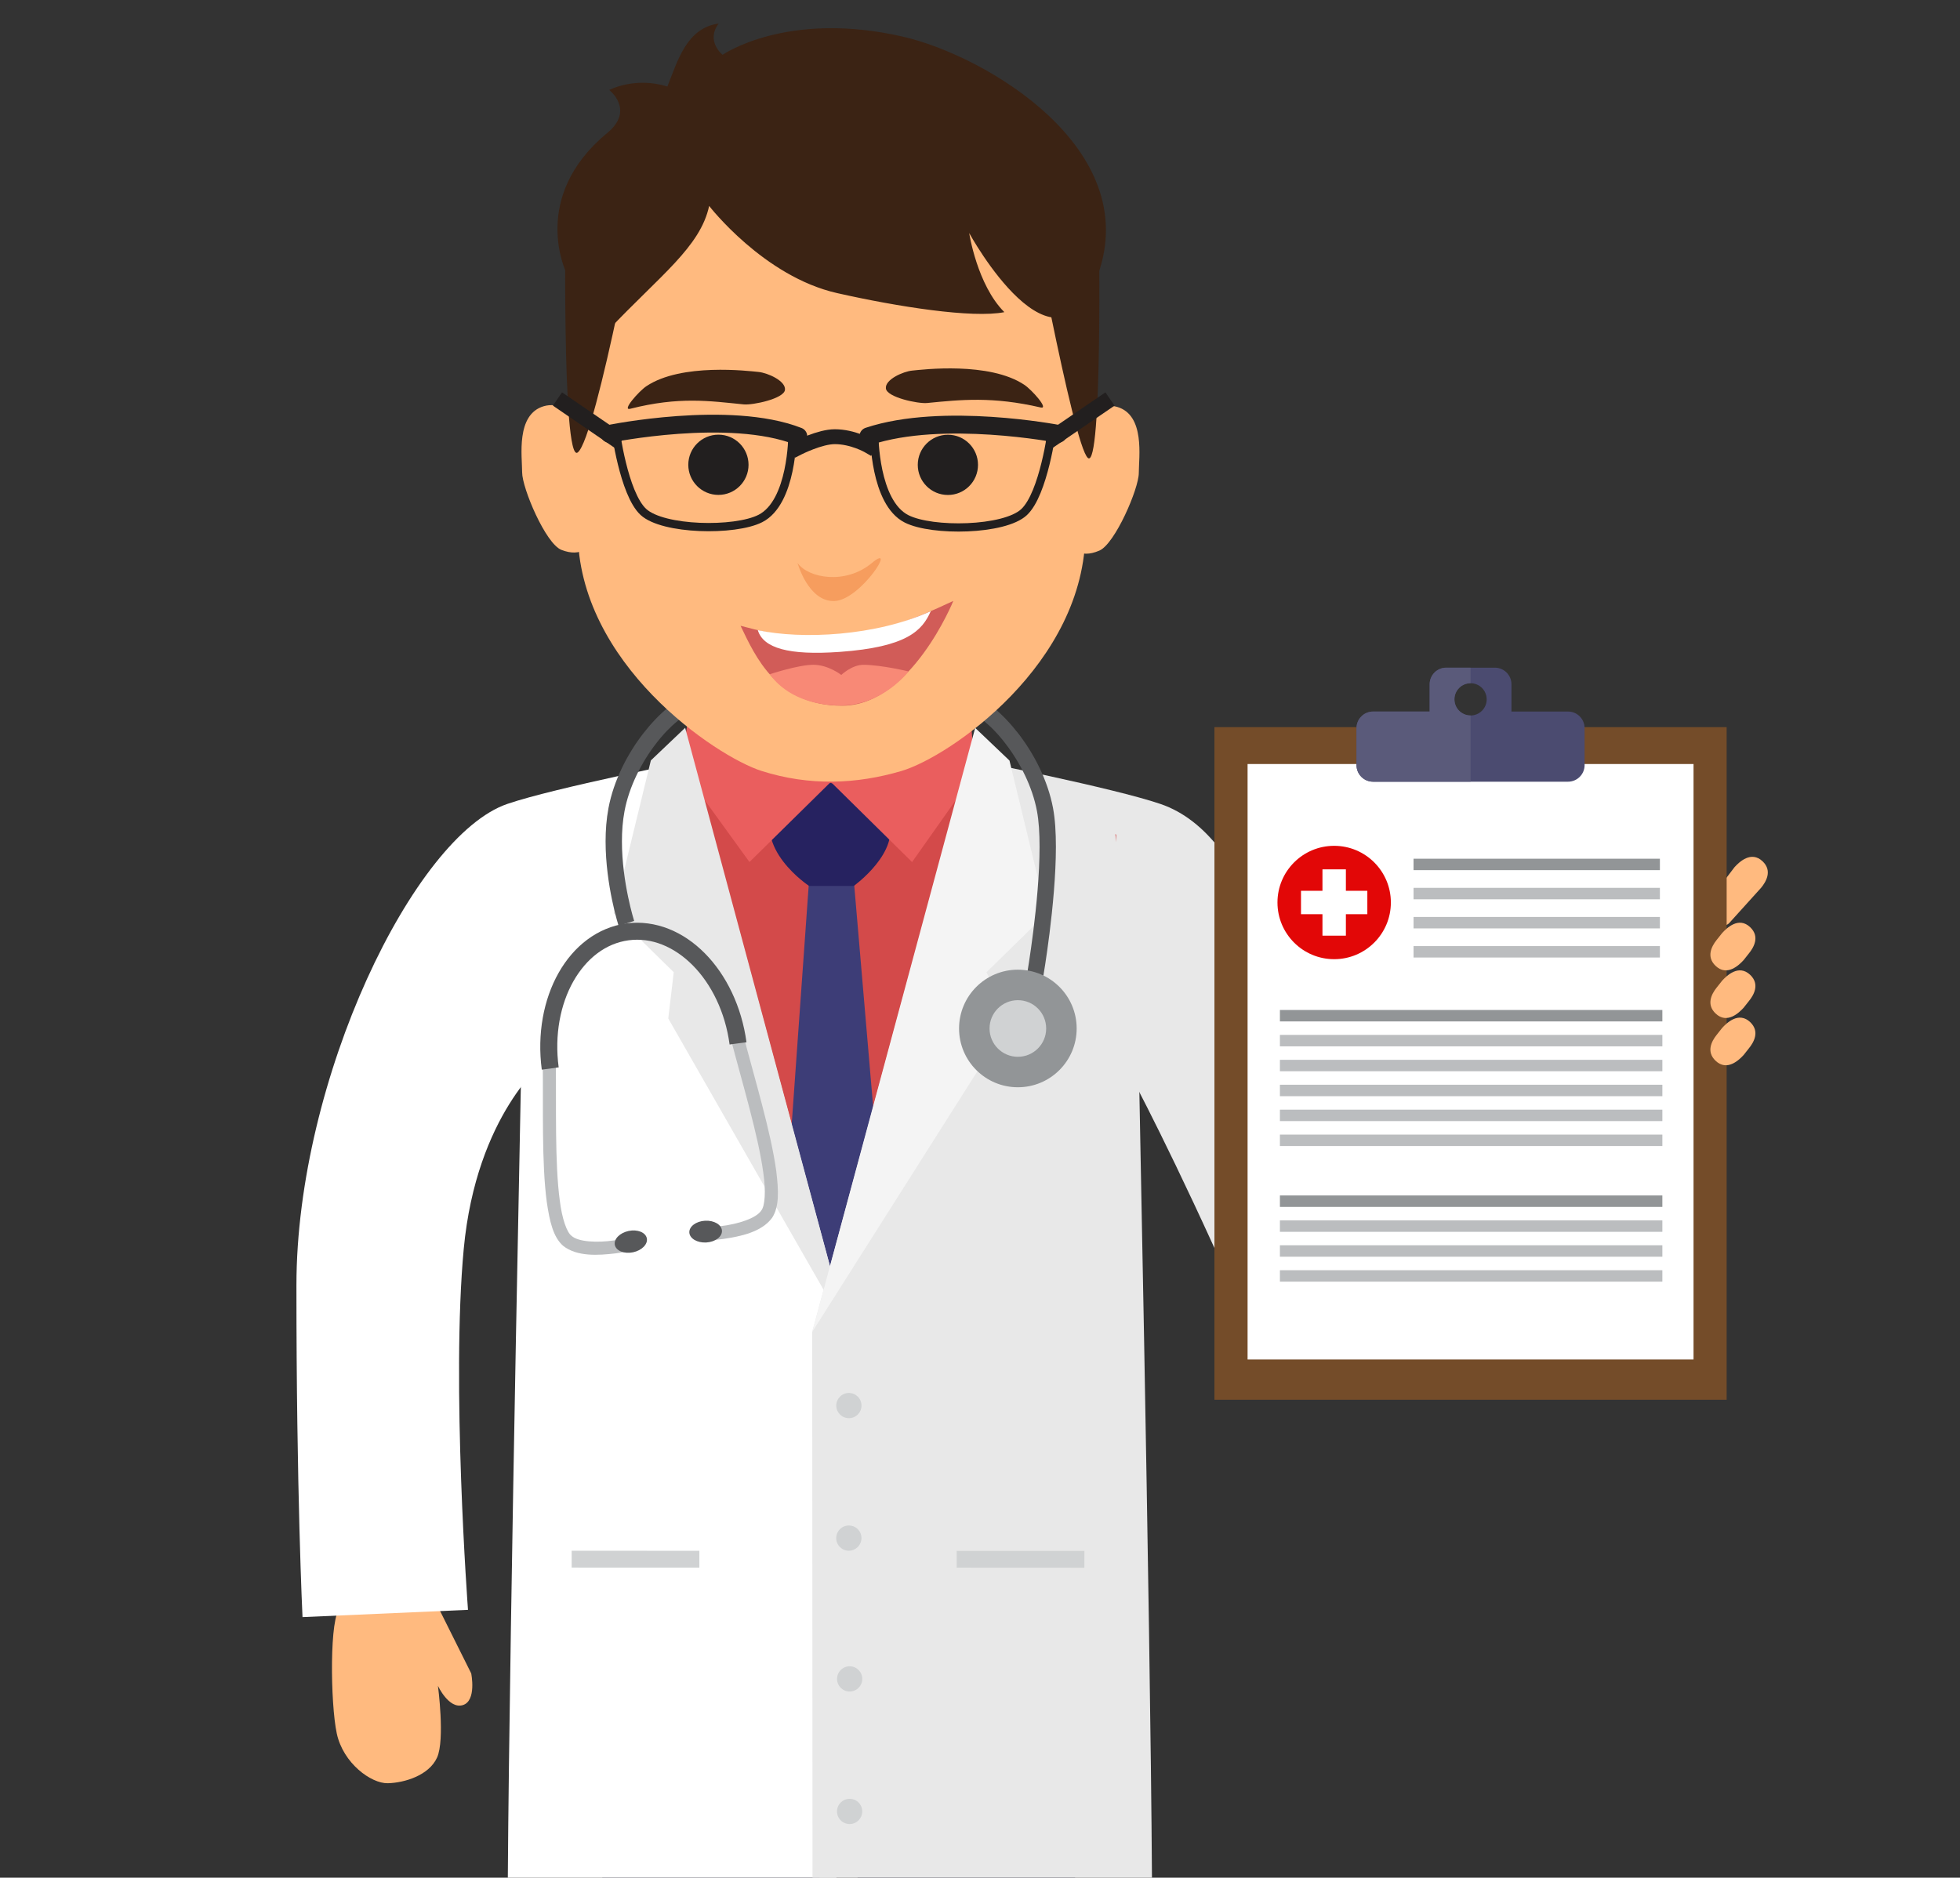 <?xml version="1.0" encoding="utf-8"?>
<!-- Generator: Adobe Illustrator 17.0.0, SVG Export Plug-In . SVG Version: 6.00 Build 0)  -->
<!DOCTYPE svg PUBLIC "-//W3C//DTD SVG 1.1//EN" "http://www.w3.org/Graphics/SVG/1.1/DTD/svg11.dtd">
<svg version="1.1" id="Capa_1" xmlns="http://www.w3.org/2000/svg" xmlns:xlink="http://www.w3.org/1999/xlink" x="0px" y="0px"
	 width="597.07px" height="572.14px" viewBox="-57.93 23.14 597.07 572.14" enable-background="new -57.93 23.14 597.07 572.14"
	 xml:space="preserve">
<rect x="-57.93" y="23.14" width="597.07" height="572.14" fill="#333333" stroke="none"/>
<path fill="#E8E8E8" d="M354.779,379.039c-21.406-53.265-30.717-101.208-59.193-110.927c-14.396-4.912-56.563-13.232-56.563-13.232
	l45.039,91.399c0,0,10.583,19.037,27.677,56.517c8.476,18.586,25.606,42.563,39.952,35.608
	c38.762-18.793,84.645-82.069,84.645-82.069l-30.221-36.239L354.779,379.039z"/>
<polygon fill="#343444" points="125.894,538.55 125.53,595.279 191.7,595.279 193.57,536.562 "/>
<polygon fill="#343444" points="201.531,538.55 203.338,595.279 269.557,595.279 269.207,540.544 "/>
<polygon fill="#D34A4A" points="167.011,254.857 107.087,277.386 107.018,503.944 282.012,504.007 282.088,277.439 225.532,257.026 
	"/>
<polygon fill="#3D3D77" points="188.549,291.173 179.378,420 196.047,449.169 213.264,421.29 202.146,291.175 "/>
<path fill="#FFBA7F" d="M74.116,509.972c0,0-24.941,1.02-28.337,3.131c-3.405,2.111-3.077,29.115-1.121,38.214
	c1.938,9.094,10.478,15.298,15.545,15.178c5.07-0.122,12.533-2.364,15.006-7.817c2.465-5.463,0.268-21.865,0.268-21.865
	s3.307,7.155,7.57,5.88c4.271-1.282,2.568-9.661,2.568-9.661L74.116,509.972z"/>
<path fill="#262260" d="M195.152,261.729c0,0-13.576,0.274-16.891,6.368c-7.312,13.463,10.287,24.997,10.287,24.997l13.598,0.005
	c0,0,14.551-10.457,10.438-20.579C209.266,264.369,195.152,261.729,195.152,261.729z"/>
<g>
	<polygon fill="#EA5E5E" points="149.373,256.773 170.379,285.8 195.917,260.65 153.229,232.811 	"/>
	<polygon fill="#EA5E5E" points="194.388,260.641 219.914,285.81 239.023,258.724 237.1,232.838 	"/>
</g>
<path fill="#FFFFFF" d="M32.371,414.729c-0.021,62.816,1.854,101.148,1.854,101.148l50.408-2.215c0,0-5.146-68.998-1.291-110.017
	c3.865-41.014,24.829-57.396,24.829-57.396l45.042-91.397c0,0-42.161,8.318-56.564,13.232
	C68.172,277.8,32.398,351.921,32.371,414.729z"/>
<path fill="#FFFFFF" d="M153.213,254.853l-43.405,9.647l-8.507,62.358c0,0-4.02,189.527-4.533,268.421h100.08l3.46-166.292
	L153.213,254.853z"/>
<polygon fill="#E8E8E8" points="140.338,254.845 129.021,301.428 147.311,319.374 145.643,333.474 200.308,428.987 150.787,244.902 
	"/>
<polygon fill="#D0D2D3" points="116.213,500.788 155.118,500.796 155.118,495.668 116.213,495.652 "/>
<path fill="#E8E8E8" d="M280.102,264.549L236.7,254.88l-47.205,174.107l0.088,166.292h103.406
	c-0.478-78.933-4.423-268.358-4.423-268.358L280.102,264.549z"/>
<path fill="#D0D2D3" d="M200.67,447.579c-2.123-0.005-3.844,1.717-3.85,3.842c0,2.125,1.73,3.845,3.841,3.845
	c2.12,0,3.851-1.716,3.843-3.839C204.512,449.302,202.79,447.574,200.67,447.579z"/>
<path fill="#D0D2D3" d="M200.651,487.965c-2.112-0.017-3.843,1.717-3.848,3.839c0,2.121,1.725,3.843,3.848,3.849
	c2.118-0.006,3.841-1.728,3.845-3.852C204.504,489.676,202.781,487.952,200.651,487.965z"/>
<path fill="#D0D2D3" d="M200.904,530.862c-2.121-0.002-3.842,1.722-3.846,3.84c0,2.133,1.727,3.848,3.842,3.848
	c2.117,0,3.848-1.715,3.844-3.838C204.748,532.587,203.023,530.86,200.904,530.862z"/>
<path fill="#D0D2D3" d="M200.895,571.247c-2.121-0.01-3.848,1.717-3.852,3.844c0,2.119,1.718,3.842,3.852,3.846
	c2.119-0.004,3.834-1.727,3.842-3.85C204.736,572.964,203.018,571.237,200.895,571.247z"/>
<polygon fill="#D0D2D3" points="233.508,500.817 272.406,500.838 272.412,495.704 233.508,495.696 "/>
<polygon fill="#F4F4F4" points="249.585,254.884 239.139,244.931 189.494,428.987 249.984,333.501 242.563,319.404 260.863,301.47 
	"/>
<g>
	<g>
		<g>
			<path fill="#BBBDBF" d="M129.078,401.099c-4.817,0.725-10.848,0.535-12.932-1.426c-1.364-0.992-2.883-5.145-3.561-10.832
				c-1.534-11.344-1.033-28.564-1.193-42.123l-3.98,0.047c0.166,13.459-0.373,30.703,1.219,42.605
				c0.873,5.988,1.963,10.684,4.949,13.352c4.283,3.412,10.838,2.934,16.027,2.32c4.217-0.566,7.514-1.477,7.568-1.496l-1.057-3.83
				C136.111,399.716,133.01,400.573,129.078,401.099z"/>
		</g>
		<g>
			<path fill="#57585A" d="M133.547,398.22c-2.684,0.576-4.557,2.485-4.176,4.277c0.385,1.79,2.865,2.781,5.557,2.215
				c2.688-0.574,4.56-2.492,4.179-4.281C138.729,398.64,136.241,397.648,133.547,398.22z"/>
		</g>
	</g>
	<g>
		<g>
			<path fill="#BBBDBF" d="M168.518,338.581l-3.855,1.004c3.417,13.125,8.429,29.607,9.939,40.957
				c0.827,5.661,0.458,10.068-0.589,11.392c-1.499,2.429-7.268,4.206-12.114,4.769c-3.921,0.529-7.139,0.507-7.145,0.516
				l-0.01,3.978c0.053,0,3.469,0.012,7.684-0.549c5.176-0.776,11.621-2.035,14.861-6.455c2.168-3.362,1.989-8.173,1.257-14.178
				C176.945,368.104,171.9,351.614,168.518,338.581z"/>
		</g>
		<g>
			<path fill="#57585A" d="M156.843,395.099c-2.745,0.156-4.884,1.772-4.782,3.602c0.108,1.827,2.412,3.18,5.156,3.029
				c2.75-0.161,4.886-1.775,4.782-3.596C161.889,396.301,159.583,394.943,156.843,395.099z"/>
		</g>
	</g>
	<g>
		<path fill="#57585A" d="M132.893,304.497c-17.805,2.55-28.665,22.754-25.782,44.568l5.151-0.693
			c-1.334-9.917,0.531-19.26,4.48-26.236c3.978-6.998,9.891-11.559,16.833-12.487c6.937-0.929,13.849,1.917,19.521,7.624
			c5.647,5.691,9.906,14.216,11.229,24.128l5.149-0.688C166.523,318.907,150.727,302.272,132.893,304.497z"/>
	</g>
</g>
<g>
	<path fill="#57585A" d="M137.981,246.674c-4.806,6.241-8.96,14.245-10.555,22.709c-0.631,3.356-0.878,6.791-0.878,10.137
		c0.014,13.444,3.934,25.608,3.968,25.739l4.743-1.511h-0.008c0-0.012-0.914-2.874-1.855-7.382
		c-0.938-4.516-1.875-10.604-1.866-16.847c-0.009-3.101,0.226-6.239,0.787-9.225c1.39-7.46,5.196-14.882,9.599-20.582
		c4.343-5.719,9.492-9.646,12.443-10.308l-1.199-4.824C148.145,235.913,142.842,240.45,137.981,246.674z"/>
</g>
<g>
	<path fill="#57585A" d="M252.303,246.674c-4.863-6.228-10.165-10.761-15.17-12.093l-1.211,4.828
		c2.951,0.662,8.099,4.587,12.438,10.304c4.404,5.7,8.212,13.122,9.603,20.582c0.551,2.929,0.793,6.731,0.787,10.874
		c0.008,16.695-3.814,38.791-3.81,38.831l4.908,0.857v-0.012c0.008-0.063,3.87-22.31,3.88-39.676
		c-0.004-4.34-0.234-8.376-0.871-11.786C261.256,260.917,257.115,252.915,252.303,246.674z"/>
</g>
<g>
	<path fill="#929597" d="M252.139,318.604c-9.893,0-17.912,8.023-17.912,17.92c0,9.889,8.02,17.908,17.912,17.908
		c9.896,0,17.913-8.02,17.913-17.908C270.052,326.627,262.035,318.604,252.139,318.604z"/>
	<path fill="#D0D2D3" d="M252.139,327.897c-4.758,0-8.626,3.859-8.626,8.627c0,4.76,3.868,8.625,8.626,8.625
		c4.765,0,8.626-3.865,8.626-8.625C260.765,331.757,256.903,327.897,252.139,327.897z"/>
</g>
<g>
	<path fill="#FFBA7F" d="M107.727,146.911c-8.573,2.496-6.594,15.371-6.598,20.161c-0.008,4.798,7.168,21.765,11.979,23.626
		c12.178,4.727,12.195-13.033,12.195-13.033v-20.664C125.303,157.001,116.303,144.423,107.727,146.911z"/>
	<path fill="#FFBA7F" d="M282.382,147.122c-8.574-2.492-17.573,10.063-17.573,10.063v20.672c0,0-0.02,18.313,12.172,13.049
		c4.732-2.049,11.99-18.834,11.998-23.626C288.978,162.489,290.959,149.614,282.382,147.122z"/>
	<path fill="#FFBA7F" d="M216.743,56.355l-42.62-0.009c-30.932-0.016-56.008,32.688-56.026,73.039l-0.019,55.581
		c-0.014,40.354,42.039,68.638,55.98,73.085c14.678,4.666,29.043,4.013,42.621,0.008c14.648-4.32,56.018-32.689,56.04-73.033
		l0.014-55.592C272.739,89.086,247.681,56.367,216.743,56.355z"/>
	<path fill="#3B2314" d="M118.082,160.988c5.727-4.619,20.002-82.332,20.723-86.433l-24.432,7.787
		C114.373,82.343,113.094,165.008,118.082,160.988z"/>
	<path fill="#3B2314" d="M254.508,79.451c0,0,14.468,79.444,18.965,83.231c4.484,3.775,3.375-71.045,3.375-71.045L254.508,79.451z"
		/>
	<g>
		<path fill="#221F1F" d="M160.927,155.585c-5.073,0-9.184,4.102-9.184,9.177c0,5.069,4.11,9.175,9.177,9.175
			c5.061,0.002,9.174-4.105,9.174-9.167C170.098,159.698,166,155.589,160.927,155.585z"/>
		<path fill="#221F1F" d="M230.83,155.605c-5.061-0.004-9.186,4.105-9.182,9.18c-0.004,5.07,4.107,9.174,9.178,9.174
			c5.07,0.004,9.17-4.104,9.17-9.174C239.996,159.722,235.896,155.605,230.83,155.605z"/>
		<g>
			<path fill="#3B2314" d="M254.141,140.414c-10.68-7.154-31.088-4.663-34.201-4.354c-2.717,0.267-8.283,2.701-8.007,5.422
				c0.267,2.732,9.84,4.73,12.554,4.457c10.369-1.026,19.967-2.024,34.591,1.357C261.741,147.915,256.416,141.939,254.141,140.414z"
				/>
		</g>
		<g>
			<path fill="#3B2314" d="M173.179,136.48c-3.111-0.306-23.52-2.808-34.208,4.339c-2.273,1.518-7.594,7.553-4.928,6.881
				c14.898-3.786,24.213-2.373,34.585-1.34c2.713,0.275,12.296-1.723,12.567-4.447C181.465,139.186,175.903,136.759,173.179,136.48z
				"/>
		</g>
	</g>
	<g>
		<path fill="#D15C58" d="M167.663,213.814c4.466,9.269,11.044,24.387,30.979,24.359c20.895-0.035,33.835-31.931,33.835-31.931
			C206.119,218.728,191.09,220.221,167.663,213.814z"/>
		<path fill="#FFFFFF" d="M172.92,215.146c1.664,5.479,9.363,7.735,24.93,6.631c20.609-1.479,25.203-6.556,27.758-12.422
			C208.986,216.972,186.303,218.055,172.92,215.146z"/>
		<path fill="#F88976" d="M198.345,228.798c0,0-3.905-3.096-8.513-3.096c-4.604,0-13.285,2.889-13.285,2.889
			c3.983,5.497,11.283,9.465,21.504,9.514c12.916,0.072,20.789-10.376,20.789-10.376s-8.07-1.967-13.676-2.023
			C201.58,225.674,198.345,228.798,198.345,228.798z"/>
	</g>
	<path fill="#F69D5E" d="M207.649,194.699c-7.986,6.659-19.308,4.64-22.628-0.011c0,0,3.328,11.965,11.309,11.585
		C204.314,205.891,215.631,188.046,207.649,194.699z"/>
	<path fill="#3B2314" d="M217.227,34.337c-35.408-8.183-55.046,5.508-55.046,5.508s-5.208-4.166-1.188-9.521
		c-9.82,1.341-12.502,11.453-15.628,19.191c-9.817-3.125-17.702,1.043-17.702,1.043s7.885,6.096-0.594,13.092
		c-23.803,19.642-12.496,42.549-12.496,42.549s8.771,21.813,12.942,17.407c15.622-16.518,27.897-25.221,30.58-37.717
		c0,0,16.605,21.511,38.977,26.558c18.449,4.166,41.286,7.738,50.952,5.806c-8.324-8.339-10.71-24.106-10.71-24.106
		s26.507,48.561,39.276,12.496C290.131,68.409,242.557,40.194,217.227,34.337z"/>
</g>
<g>
	<g>
		<path fill="none" stroke="#221F1F" stroke-width="2.513" stroke-miterlimit="10" d="M183.464,155.763c0,0,0,20.43-9.782,25.375
			c-7.795,3.949-29.668,3.547-35.651-2.037c-5.991-5.591-8.524-25.271-8.524-25.271"/>
		<path fill="none" stroke="#221F1F" stroke-width="5.43" stroke-linecap="round" stroke-miterlimit="10" d="M127.703,155.329
			c0,0,36.531-7.475,57.56,0.756"/>
	</g>
	
		<line fill="none" stroke="#221F1F" stroke-width="4.91" stroke-miterlimit="10" x1="131.131" y1="157.877" x2="111.889" y2="144.714"/>
	<g>
		<path fill="none" stroke="#221F1F" stroke-width="2.513" stroke-miterlimit="10" d="M208.412,155.763c0,0,0,20.508,9.824,25.474
			c7.826,3.958,29.777,3.561,35.789-2.048c6.013-5.609,8.561-25.367,8.561-25.367"/>
		<path fill="none" stroke="#221F1F" stroke-width="5.451" stroke-linecap="round" stroke-miterlimit="10" d="M206.611,156.086
			c22.689-7.554,57.777-0.757,57.777-0.757"/>
	</g>
	
		<line fill="none" stroke="#221F1F" stroke-width="4.91" stroke-miterlimit="10" x1="260.941" y1="157.877" x2="280.203" y2="144.714"/>
	<path fill="none" stroke="#221F1F" stroke-width="4.537" stroke-linecap="square" stroke-miterlimit="10" d="M185.263,159.55
		c0,0,6.577-3.348,11.108-3.348c5.482,0,10.24,2.756,10.24,2.756"/>
</g>
<path fill="#FFBA7F" d="M470.472,287.349l-5.555,7.278c-1.429,1.831-8.161,5.004-5.27,7.763c3.513,3.359,7.814,3.501,9.176,2.029
	l9.727-10.77c1.465-1.775,3.518-5.147,0.465-8.055C475.496,282.243,471.824,285.874,470.472,287.349z"/>
<g>
	<g>
		<rect x="312.023" y="244.7" fill="#744C29" width="156.033" height="204.949"/>
		<rect x="322.117" y="255.939" fill="#FFFFFF" width="135.848" height="181.431"/>
		<path fill="#4B4B70" d="M419.728,239.946H402.5v-8.311c0-2.789-2.26-5.053-5.049-5.053h-14.818c-2.791,0-5.049,2.264-5.049,5.053
			v8.311h-17.232c-2.789,0-5.051,2.262-5.051,5.053v11.273c0,2.791,2.262,5.053,5.051,5.053h59.377c2.791,0,5.052-2.262,5.052-5.053
			v-11.273C424.78,242.208,422.52,239.946,419.728,239.946z M390.041,241.148c-2.717,0-4.916-2.204-4.916-4.913
			c0-2.719,2.199-4.917,4.916-4.917c2.716,0,4.914,2.198,4.914,4.917C394.955,238.944,392.757,241.148,390.041,241.148z"/>
		<rect x="372.672" y="284.793" fill="#929597" width="75.049" height="3.483"/>
		<rect x="372.672" y="293.667" fill="#BBBDBF" width="75.049" height="3.486"/>
		<rect x="372.672" y="302.54" fill="#BBBDBF" width="75.049" height="3.486"/>
		<rect x="372.672" y="311.416" fill="#BBBDBF" width="75.049" height="3.485"/>
		<rect x="331.969" y="330.886" fill="#929597" width="116.502" height="3.484"/>
		<rect x="331.969" y="338.478" fill="#BBBDBF" width="116.502" height="3.486"/>
		<rect x="331.969" y="346.073" fill="#BBBDBF" width="116.502" height="3.482"/>
		<rect x="331.969" y="353.664" fill="#BBBDBF" width="116.502" height="3.487"/>
		<rect x="331.969" y="361.255" fill="#BBBDBF" width="116.502" height="3.487"/>
		<rect x="331.969" y="368.851" fill="#BBBDBF" width="116.502" height="3.483"/>
		<rect x="331.969" y="387.401" fill="#929597" width="116.502" height="3.482"/>
		<rect x="331.969" y="394.991" fill="#BBBDBF" width="116.502" height="3.486"/>
		<rect x="331.969" y="402.581" fill="#BBBDBF" width="116.502" height="3.488"/>
		<rect x="331.969" y="410.178" fill="#BBBDBF" width="116.502" height="3.484"/>
		<path fill="#5A5A7A" d="M377.584,231.636v8.311h-17.232c-2.789,0-5.051,2.262-5.051,5.053v11.273c0,2.791,2.262,5.053,5.051,5.053
			h29.689v-20.177c-2.717,0-4.916-2.204-4.916-4.913c0-2.719,2.199-4.917,4.916-4.917v-4.735h-7.408
			C379.842,226.583,377.584,228.847,377.584,231.636z"/>
		<g>
			<circle fill="#E20707" cx="348.494" cy="298.135" r="17.272"/>
			<g>
				<rect x="344.928" y="288.034" fill="#FFFFFF" width="7.134" height="20.207"/>
				<rect x="338.39" y="294.569" fill="#FFFFFF" width="20.209" height="7.131"/>
			</g>
		</g>
	</g>
</g>
<g>
	<path fill="#FFBA7F" d="M466.691,336.347l-1.774,2.242c-1.429,1.832-3.127,5.002-0.236,7.766c3.518,3.353,7.19-0.281,8.549-1.752
		l1.538-1.953c1.467-1.775,3.521-5.143,0.469-8.057C471.715,331.239,468.044,334.875,466.691,336.347z"/>
	<path fill="#FFBA7F" d="M466.691,321.944l-1.774,2.242c-1.429,1.83-3.123,5-0.236,7.764c3.518,3.354,7.19-0.277,8.549-1.755
		l1.542-1.953c1.463-1.77,3.518-5.143,0.465-8.052C471.715,316.837,468.048,320.468,466.691,321.944z"/>
	<path fill="#FFBA7F" d="M466.691,307.431l-1.774,2.232c-1.429,1.836-3.123,5.007-0.236,7.77c3.518,3.357,7.19-0.28,8.549-1.752
		l1.542-1.955c1.463-1.772,3.518-5.145,0.465-8.053C471.715,302.316,468.048,305.954,466.691,307.431z"/>
</g>
</svg>
